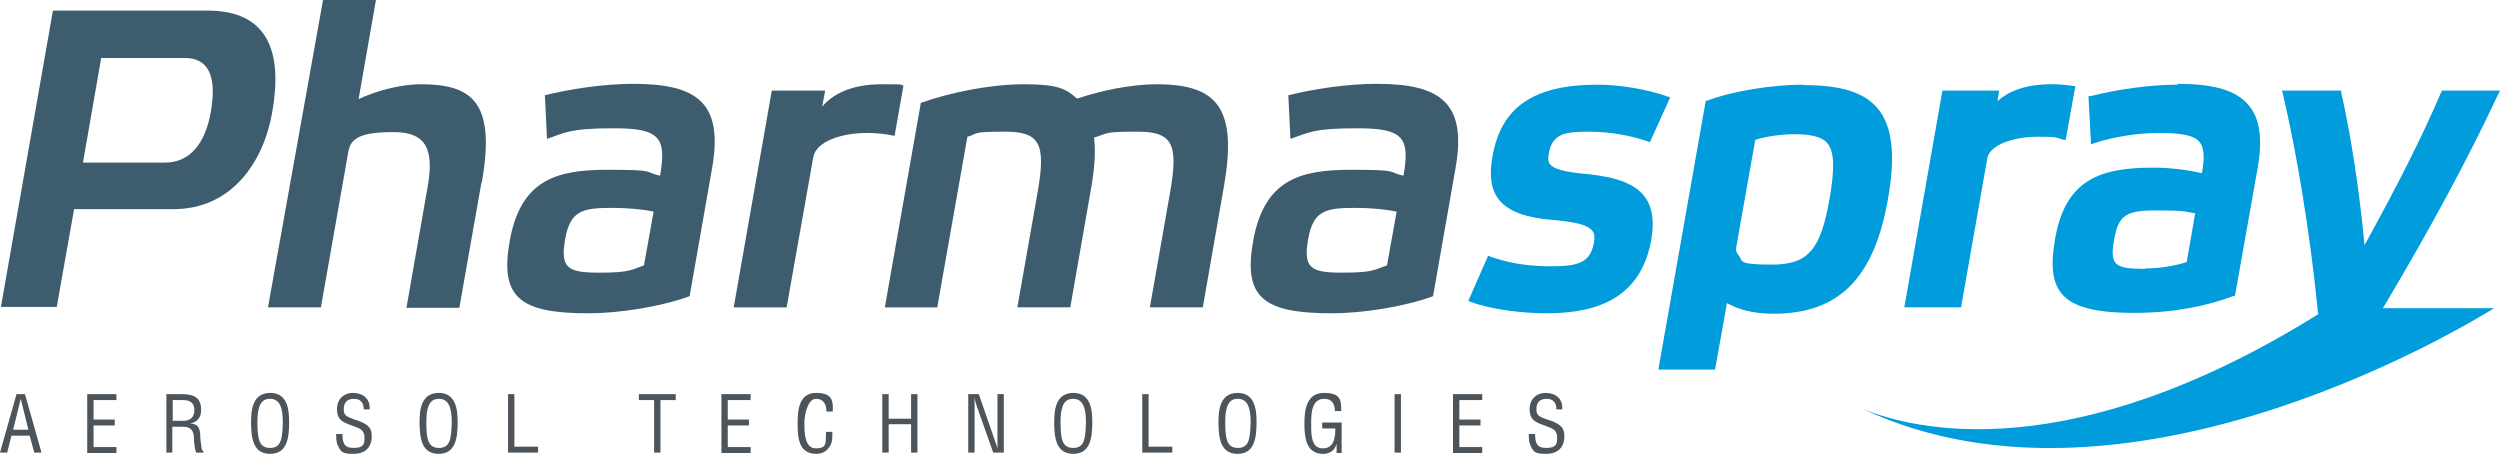 <?xml version="1.0" encoding="UTF-8"?>
<svg id="Laag_1" xmlns="http://www.w3.org/2000/svg" version="1.1" viewBox="0 0 590.5 107.2">
  <!-- Generator: Adobe Illustrator 29.0.0, SVG Export Plug-In . SVG Version: 2.1.0 Build 186)  -->
  <defs>
    <style>
      .st0 {
        fill: #4d545a;
      }

      .st1 {
        fill: #3d5d6f;
      }

      .st2 {
        fill: #009cdb;
      }
    </style>
  </defs>
  <path class="st1" d="M.2,72.6L12.5,2.5h36.5c14.8,0,17.7,10.4,15.3,24-2.1,12.1-9.8,22.9-23.3,22.9h-23.5l-4.1,23.1H.2ZM39,38.4c5.5,0,9.4-4,10.8-12,1.5-8.6-.7-12.7-6.1-12.7h-19.8l-4.3,24.7h19.5Z"/>
  <path class="st1" d="M113.7,43.2l-5.2,29.5h-12.5l5-28.5c1.5-8.5,0-13-8-13s-10.1,1.5-10.7,4.5l-6.5,36.9h-12.5L76.3,0h12.5l-4.1,23.4c3.6-1.7,9.5-3.5,14.7-3.5,12,0,17.8,4.1,14.4,23.2Z"/>
  <path class="st1" d="M162.8,70c-6.9,2.5-16.7,4-23.8,4-16.2,0-21-3.7-18.6-17.1,2.6-14.5,11.1-16.8,23.1-16.8s8.3.5,12.4,1.4c1.6-9-.1-11.2-10.8-11.2s-11.4,1-15.9,2.5l-.5-10.3c5.6-1.4,13.6-2.7,20.9-2.7,15.2,0,21.3,4.6,18.6,19.9l-5.3,30.2ZM154.4,50c-2.7-.6-6.3-.9-10-.9-7,0-9.7.8-10.9,7.3-1.2,6.9.5,8,8,8s7.5-.7,10.6-1.7l2.3-12.8Z"/>
  <path class="st1" d="M182.4,21.4h12.5l-.7,3.8c2.3-2.8,6.7-5.3,14-5.3s3.4.1,5.2.3l-2.1,11.9c-1.7-.4-4.2-.7-6.4-.7-6.2,0-12.1,2-12.8,5.7l-6.3,35.5h-12.5l9-51.2Z"/>
  <path class="st1" d="M221.5,72.6h-12.5l8.5-48.3c6.7-2.4,16.3-4.4,24.4-4.4s9.9,1.1,12.5,3.4c5.9-2,13-3.4,18.8-3.4,14.4,0,19.1,5.7,15.9,24.1l-5,28.6h-12.5l4.8-27.3c2-11.4.5-14.2-7.8-14.2s-6.7.4-10.2,1.4c.4,3,.2,6.8-.6,11.5l-5,28.6h-12.5l4.8-27.3c2-11.4.5-14.2-7.8-14.2s-6.1.5-8.8,1.2l-7.1,40.2Z"/>
  <path class="st1" d="M338.4,70c-6.9,2.5-16.7,4-23.8,4-16.2,0-21-3.7-18.6-17.1,2.6-14.5,11.1-16.8,23.1-16.8s8.3.5,12.4,1.4c1.6-9-.1-11.2-10.8-11.2s-11.4,1-15.9,2.5l-.5-10.3c5.6-1.4,13.6-2.7,20.9-2.7,15.2,0,21.3,4.6,18.6,19.9l-5.3,30.2ZM329.9,50c-2.7-.6-6.3-.9-10-.9-7,0-9.7.8-10.9,7.3-1.2,6.9.5,8,8,8s7.5-.7,10.6-1.7l2.3-12.8Z"/>
  <g>
    <path class="st0" d="M3.9,93.1h2l3.9,13.8h-1.7l-1.1-4H2.7l-1,4H0l3.9-13.8ZM4.9,94.2h0l-1.8,7.3h3.6l-1.8-7.3Z"/>
    <path class="st0" d="M20.6,106.9v-13.8h6.9v1.4h-5.4v4.6h5v1.4h-5v5.1h5.4v1.4h-6.9Z"/>
    <path class="st0" d="M40.8,106.9h-1.5v-13.8h3.6c2.9,0,4.7.8,4.6,3.9,0,1.6-1,2.8-2.6,3h0c1.8.2,2.2.8,2.4,2.6,0,1,.1,2,.3,3.1,0,.3.2.9.5.9v.3h-1.8c-.3-.9-.5-2.6-.5-3.5,0-1.4-.6-2.6-2.4-2.6h-2.7v6.1ZM40.8,99.4h2.4c.7,0,2.7-.1,2.7-2.5,0-2.4-1.9-2.4-2.9-2.4h-2.2v5Z"/>
    <path class="st0" d="M63.8,92.8c4,0,4.5,3.7,4.5,6.9,0,3.8-.5,7.5-4.5,7.5s-4.5-3.7-4.5-7.5c0-3.2.5-6.9,4.6-6.9ZM63.7,94.2c-2.4,0-2.9,2.5-2.9,5.5,0,4,.4,6.1,3,6.1s2.9-2.1,3-6.1c0-3.1-.6-5.5-3-5.5Z"/>
    <path class="st0" d="M85.9,96.7c.1-1.4-.7-2.5-2.2-2.5-2.2,0-2.5,1.4-2.5,2.5s.4,1.5,1.3,1.9c.7.3,1.5.6,2.2.8,2.6,1,3.1,1.9,3.1,3.7,0,2.6-1.6,4.1-4.3,4.1s-3-.4-3.8-2.2c-.3-.7-.3-1.8-.3-2.5h1.5c0,2,.3,3.3,2.6,3.3s2.6-.8,2.6-2.4-.8-2.1-2.2-2.6c-.8-.3-2-.7-2.7-1.1-1.3-.7-1.6-1.8-1.6-3.1,0-2.3,1.6-3.8,3.8-3.8s4.1,1.3,3.9,3.9h-1.5Z"/>
    <path class="st0" d="M103.6,92.8c4,0,4.5,3.7,4.5,6.9,0,3.8-.5,7.5-4.5,7.5s-4.5-3.7-4.5-7.5c0-3.2.5-6.9,4.6-6.9ZM103.6,94.2c-2.4,0-2.9,2.5-2.9,5.5,0,4,.4,6.1,3,6.1s2.9-2.1,3-6.1c0-3.1-.6-5.5-3-5.5Z"/>
    <path class="st0" d="M120,106.9v-13.8h1.5v12.4h5.6v1.4h-7.2Z"/>
    <path class="st0" d="M150.9,93.1h8.7v1.4h-3.6v12.4h-1.5v-12.4h-3.6v-1.4Z"/>
    <path class="st0" d="M170.4,106.9v-13.8h6.9v1.4h-5.4v4.6h5v1.4h-5v5.1h5.4v1.4h-6.9Z"/>
    <path class="st0" d="M195.2,97.2c0-1.6-.6-3-2.5-3s-2.7,3.8-2.7,5.6c0,1.9-.1,6.1,2.7,6.1s2.2-1.5,2.4-3c0-.3,0-.6,0-.9h1.5c0,.3,0,.6,0,.8,0,1.1-.1,2-.8,2.9-.7,1-1.7,1.5-3,1.5-4.3,0-4.4-4.1-4.4-7.4s.5-7,4.4-7,4,2,3.9,4.4h-1.5Z"/>
    <path class="st0" d="M208.4,106.9v-13.8h1.5v5.8h5.3v-5.8h1.5v13.8h-1.5v-6.7h-5.3v6.7h-1.5Z"/>
    <path class="st0" d="M235.6,93.1h1.5v13.8h-2.5l-3.9-11c-.2-.6-.4-1.3-.5-2.1h0c0,.7,0,1.4,0,2.1v11h-1.5v-13.8h2.5l3.9,11.3c.2.4.3.9.5,1.5h0c0-.5,0-1,0-1.5v-11.3Z"/>
    <path class="st0" d="M253.5,92.8c4,0,4.5,3.7,4.5,6.9,0,3.8-.5,7.5-4.5,7.5s-4.5-3.7-4.5-7.5c0-3.2.5-6.9,4.6-6.9ZM253.4,94.2c-2.4,0-2.9,2.5-2.9,5.5,0,4,.4,6.1,3,6.1s2.9-2.1,3-6.1c0-3.1-.6-5.5-3-5.5Z"/>
    <path class="st0" d="M269.8,106.9v-13.8h1.5v12.4h5.6v1.4h-7.2Z"/>
    <path class="st0" d="M292.3,92.8c4,0,4.5,3.7,4.5,6.9,0,3.8-.5,7.5-4.5,7.5s-4.5-3.7-4.5-7.5c0-3.2.5-6.9,4.6-6.9ZM292.3,94.2c-2.4,0-2.9,2.5-2.9,5.5,0,4,.4,6.1,3,6.1s2.9-2.1,3-6.1c0-3.1-.6-5.5-3-5.5Z"/>
    <path class="st0" d="M316.9,107h-1.2v-2.2h0c-.4,1.6-1.6,2.4-3.2,2.4-4.1,0-4.4-4.1-4.4-7.3s.6-7.1,4.6-7.1,4.1,1.7,4.1,4.3h-1.5c0-1.7-.7-2.9-2.5-2.9-3,0-3.1,3.4-3.1,5.8s-.1,5.8,2.6,5.9c2.8.1,3.1-2.5,3.1-4.7h-3.1v-1.4h4.6v7.2Z"/>
    <path class="st0" d="M329.4,106.9v-13.8h1.5v13.8h-1.5Z"/>
    <path class="st0" d="M343.2,106.9v-13.8h6.9v1.4h-5.4v4.6h5v1.4h-5v5.1h5.4v1.4h-6.9Z"/>
    <path class="st0" d="M367.6,96.7c.1-1.4-.7-2.5-2.2-2.5-2.2,0-2.5,1.4-2.5,2.5s.4,1.5,1.3,1.9c.7.3,1.5.6,2.2.8,2.6,1,3.1,1.9,3.1,3.7,0,2.6-1.6,4.1-4.3,4.1s-3-.4-3.8-2.2c-.3-.7-.3-1.8-.3-2.5h1.5c0,2,.3,3.3,2.6,3.3s2.6-.8,2.6-2.4-.8-2.1-2.2-2.6c-.8-.3-2-.7-2.7-1.1-1.3-.7-1.6-1.8-1.6-3.1,0-2.3,1.6-3.8,3.8-3.8s4.1,1.3,3.9,3.9h-1.5Z"/>
  </g>
  <path class="st2" d="M374.6,41.1c-5.2-.5-7.6-1.2-8.5-2.3-.4-.5-.5-1.3-.3-2.4.8-4.8,3.7-5.3,9.5-5.3s10.7,1.2,13.9,2.3l.5.2,4.8-10.6-.6-.2c-4.8-1.7-11.3-2.8-16.5-2.8-15.2,0-22.9,5.3-24.9,17.1-.8,4.4-.3,7.7,1.5,10,2.2,2.8,6.3,4.4,13.4,4.9,5.1.5,7.7,1.2,8.7,2.5.5.6.6,1.5.4,2.8-.9,4.8-3.7,5.6-10.3,5.6s-11.1-1.2-14.2-2.3l-.5-.2-4.7,10.7.6.2c4.6,1.8,12.5,2.7,17.6,2.7,9.4,0,22.2-1.8,25-17.2.8-4.5.3-7.9-1.5-10.3-2.2-3-6.5-4.7-13.8-5.4Z"/>
  <path class="st2" d="M487.9,33.2l2.3-12.9h-.6c-1.8-.3-3.5-.4-5.1-.4-6.5,0-10.4,1.9-12.7,4l.4-2.5h-13.4l-9,51.2h13.4l6.2-35.2c.6-3.3,6.4-5.1,11.9-5.1s4.3.3,6.1.7h.6Z"/>
  <path class="st2" d="M514.4,20c-6.2,0-13.9,1-20.6,2.7h-.5c0,.1.6,11.4.6,11.4l.8-.3c4.6-1.5,10.2-2.4,15.4-2.4s8.2.6,9.4,2.1c1.1,1.3,1.3,3.5.6,7.4-4.1-.9-7.8-1.3-11.6-1.3-12.4,0-20.7,2.8-23.1,16.9-1.1,6.3-.6,10.3,1.6,12.9,2.6,3.1,7.8,4.5,17.1,4.5s17.1-1.6,23.5-4h.3c0-.1,5.3-29.9,5.3-29.9,1.3-7.2.6-12-2.1-15.2-2.9-3.4-8-5-16.7-5ZM506.6,63.5c-3.5,0-5.9-.2-6.9-1.4-.8-.9-.9-2.6-.3-5.7,1-5.8,3.1-6.7,10-6.7s6.6.3,9.1.7l-2,11.5c-3.1,1-6.7,1.5-9.8,1.5Z"/>
  <path class="st2" d="M426,20c-7.6,0-17.2,1.6-22.8,3.8h-.3c0,.1-11.2,63.5-11.2,63.5h13.4l2.8-15.7c2.6,1.4,5.9,2.5,11,2.5,15.4,0,23.7-8.3,27-26.9,1.9-10.5,1.1-17.4-2.4-21.6-3.2-3.8-8.6-5.5-17.5-5.5ZM414.7,33c2.5-.8,6-1.3,9.4-1.3s6.3.6,7.5,2.1c1.7,2,1.8,6,.5,13.4-2.1,11.9-5.1,15.3-13.6,15.3s-6.7-.9-7.9-2.3c-.5-.5-.6-1.1-.5-1.8l4.5-25.4Z"/>
  <path class="st2" d="M590.1,22.3l.4-.9h-13.7l-.2.4c-4.4,10.3-10.2,21.8-18.1,36.1-1.2-12.9-3.2-25.9-5.5-36v-.5h-14l.2.7c3.3,14,6.4,32.8,8.2,50.7,0,.5.1,1,.2,1.4-58.8,36.6-95.6,27.3-107.6,22.4,63.7,29.9,146.6-22.3,149.1-23.8h-26.3l.4-.6c10.6-17.8,19.7-34.6,26.9-50Z"/>
</svg>